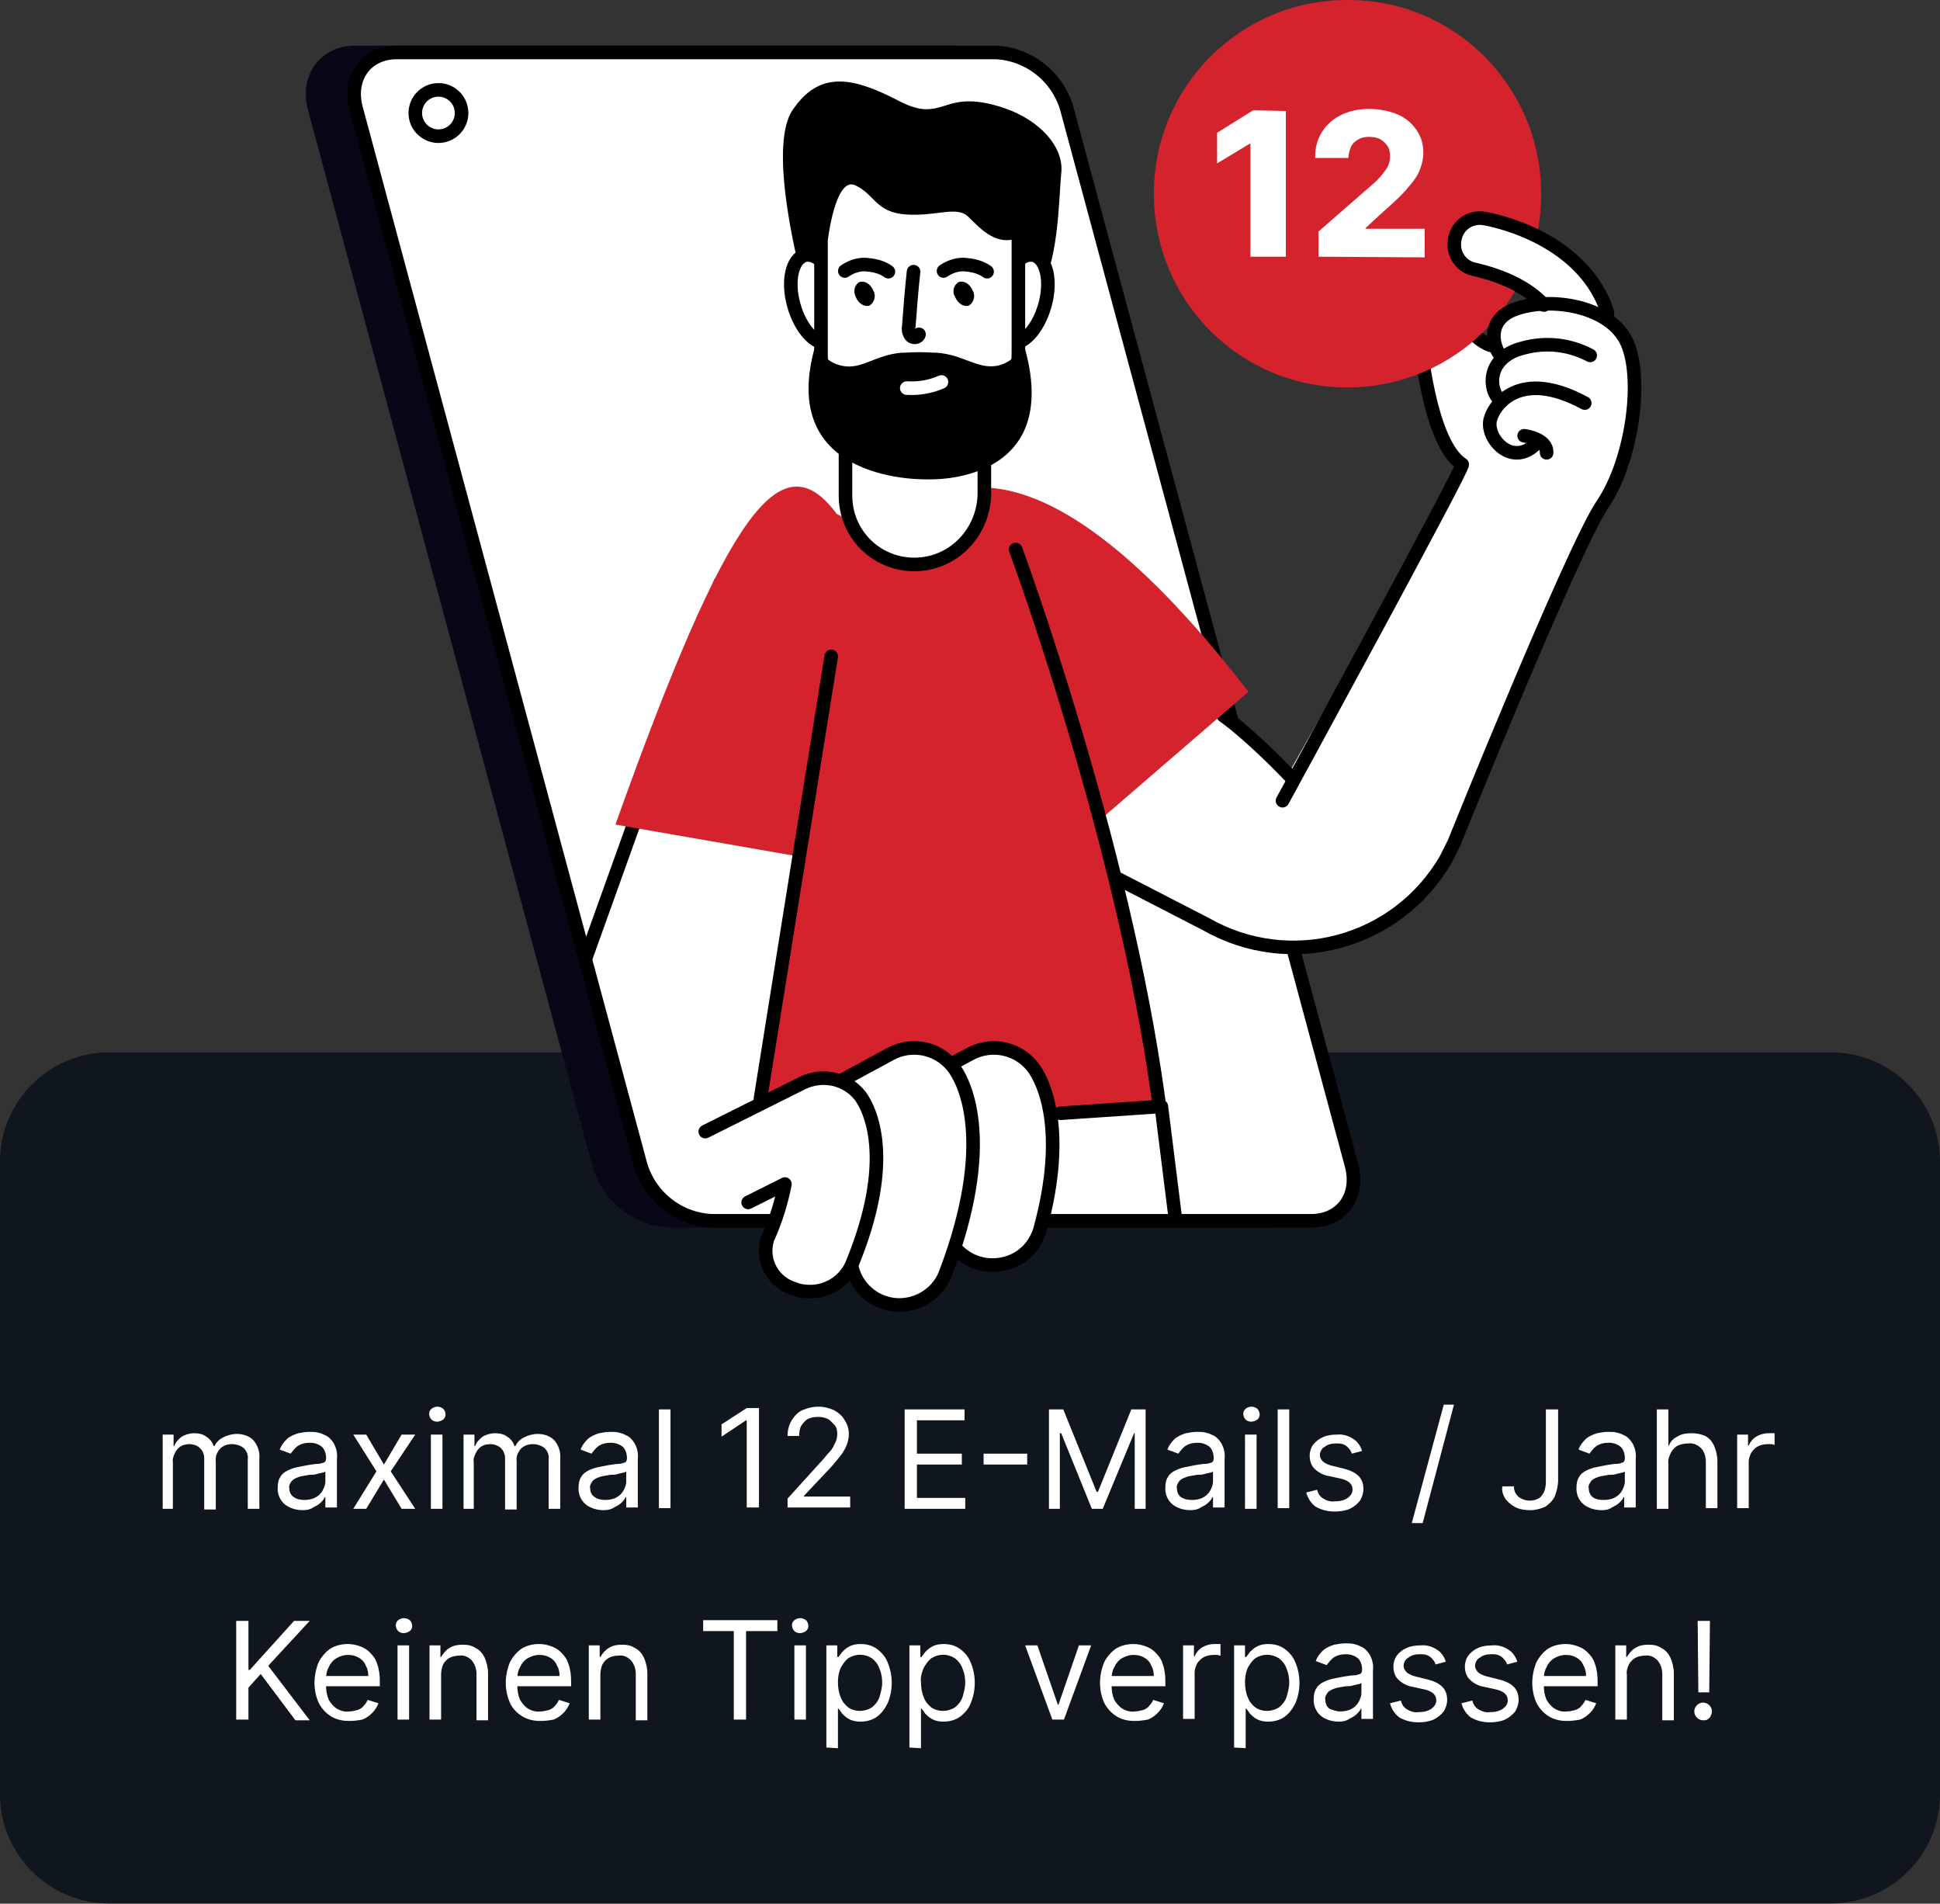 <?xml version="1.0" encoding="utf-8"?>
<!-- Generator: Adobe Illustrator 27.4.0, SVG Export Plug-In . SVG Version: 6.00 Build 0)  -->
<svg version="1.1" id="Ebene_1" xmlns="http://www.w3.org/2000/svg" xmlns:xlink="http://www.w3.org/1999/xlink" x="0px" y="0px"
	 viewBox="0 0 285 279.6" style="enable-background:new 0 0 285 279.6;" xml:space="preserve">
<rect x="0" y="0" width="285" height="279.6" fill="#333333" stroke="none"/>
<style type="text/css">
	.st0{fill:#10161E;}
	.st1{fill:#FFFFFF;}
	.st2{fill:#080717;}
	.st3{fill:none;stroke:#080717;stroke-width:1.994;}
	.st4{fill:none;stroke:#000000;stroke-width:1.994;stroke-linecap:round;stroke-linejoin:round;}
	.st5{fill:#D5232E;}
	.st6{fill:none;}
	.st7{fill:none;stroke:#FFFFFF;stroke-width:1.994;stroke-linecap:round;stroke-linejoin:round;}
</style>
<g id="Group_11247" transform="translate(-1273 -6127.441)">
	<g id="Group_11246" transform="translate(577 -194)">
		<path id="Rectangle_7817" class="st0" d="M712,6476h253c8.8,0,16,7.2,16,16v93c0,8.8-7.2,16-16,16H712c-8.8,0-16-7.2-16-16v-93
			C696,6483.2,703.2,6476,712,6476z"/>
		<path id="Path_48575" class="st1" d="M730.7,6574v-14.5h1.8v7.2h0.2l6.5-7.2h2.3l-6.1,6.6l6.1,8h-2.1l-5.1-6.8l-1.8,2v4.7H730.7z
			 M747.3,6574.2c-1,0-1.9-0.2-2.7-0.7c-0.8-0.5-1.4-1.2-1.8-2c-0.4-0.9-0.6-1.9-0.6-2.9c0-1,0.2-2,0.6-3c0.4-0.8,1-1.5,1.7-2
			c0.8-0.5,1.7-0.7,2.6-0.7c0.6,0,1.1,0.1,1.7,0.3c0.6,0.2,1.1,0.5,1.5,0.9c0.5,0.5,0.9,1,1.1,1.7c0.3,0.8,0.4,1.7,0.4,2.6v0.7h-8.4
			v-1.5h6.7c0-0.6-0.1-1.1-0.4-1.6c-0.2-0.5-0.6-0.9-1-1.1c-0.5-0.3-1-0.4-1.6-0.4c-0.6,0-1.2,0.2-1.7,0.5c-0.5,0.3-0.9,0.8-1.1,1.3
			c-0.3,0.5-0.4,1.1-0.4,1.7v1c0,0.7,0.1,1.4,0.4,2.1c0.3,0.5,0.7,1,1.2,1.3c0.5,0.3,1.2,0.5,1.8,0.4c0.4,0,0.8-0.1,1.2-0.2
			c0.3-0.1,0.7-0.3,0.9-0.6c0.3-0.3,0.5-0.6,0.6-0.9l1.6,0.5c-0.2,0.5-0.5,1-0.9,1.4c-0.4,0.4-0.9,0.8-1.5,1
			C748.7,6574.1,748,6574.2,747.3,6574.2z M754.4,6574v-10.9h1.7v10.9H754.4z M755.3,6561.3c-0.3,0-0.6-0.1-0.8-0.3
			c-0.4-0.4-0.5-1.1-0.1-1.5c0,0,0,0,0.1-0.1c0.5-0.4,1.2-0.4,1.7,0c0.4,0.4,0.5,1.1,0.1,1.5c0,0,0,0-0.1,0.1
			C755.9,6561.2,755.6,6561.3,755.3,6561.3z M760.8,6567.4v6.6h-1.7v-10.9h1.6v1.7h0.1c0.3-0.5,0.7-1,1.2-1.3c0.6-0.4,1.3-0.5,2-0.5
			c0.7,0,1.3,0.1,1.9,0.5c0.6,0.3,1,0.8,1.3,1.4c0.3,0.7,0.5,1.5,0.5,2.3v6.9h-1.7v-6.8c0-0.7-0.2-1.4-0.7-2
			c-0.5-0.5-1.1-0.8-1.8-0.7c-0.5,0-1,0.1-1.4,0.3c-0.4,0.2-0.8,0.6-1,1C760.9,6566.3,760.8,6566.9,760.8,6567.4z M775.4,6574.2
			c-1,0-1.9-0.2-2.7-0.7c-0.8-0.5-1.4-1.1-1.8-2c-0.4-0.9-0.6-1.9-0.6-2.9c0-1,0.2-2,0.6-3c0.4-0.8,1-1.5,1.7-2
			c0.8-0.5,1.7-0.7,2.6-0.7c0.6,0,1.1,0.1,1.7,0.3c0.6,0.2,1.1,0.5,1.5,0.9c0.5,0.5,0.9,1,1.1,1.7c0.3,0.8,0.4,1.7,0.4,2.6v0.7h-8.4
			v-1.5h6.7c0-0.6-0.1-1.1-0.4-1.6c-0.2-0.5-0.6-0.9-1-1.1c-0.5-0.3-1-0.4-1.6-0.4c-0.6,0-1.2,0.2-1.7,0.5c-0.5,0.3-0.9,0.8-1.1,1.3
			c-0.3,0.5-0.4,1.1-0.4,1.7v1c0,0.7,0.1,1.4,0.4,2.1c0.3,0.5,0.7,1,1.2,1.3c0.5,0.3,1.2,0.5,1.8,0.4c0.4,0,0.8-0.1,1.2-0.2
			c0.3-0.1,0.7-0.3,0.9-0.6c0.3-0.3,0.5-0.6,0.6-0.9l1.6,0.5c-0.2,0.5-0.5,1-0.9,1.4c-0.4,0.4-0.9,0.8-1.5,1
			C776.8,6574.1,776.1,6574.2,775.4,6574.2L775.4,6574.2z M784.2,6567.4v6.6h-1.7v-10.9h1.6v1.7h0.1c0.3-0.5,0.7-1,1.2-1.3
			c0.6-0.4,1.3-0.5,2-0.5c0.7,0,1.3,0.1,1.9,0.5c0.6,0.3,1,0.8,1.3,1.4c0.3,0.7,0.5,1.5,0.5,2.3v6.9h-1.7v-6.8c0-0.7-0.2-1.4-0.7-2
			c-0.5-0.5-1.1-0.8-1.8-0.7c-0.5,0-1,0.1-1.4,0.3c-0.4,0.2-0.8,0.6-1,1C784.3,6566.3,784.2,6566.9,784.2,6567.4L784.2,6567.4z
			 M799.3,6561v-1.6h10.9v1.6h-4.6v13h-1.8v-13L799.3,6561z M812.7,6574v-10.9h1.7v10.9H812.7z M813.5,6561.3
			c-0.3,0-0.6-0.1-0.8-0.3c-0.4-0.4-0.5-1.1-0.1-1.5c0,0,0,0,0.1-0.1c0.5-0.4,1.2-0.4,1.7,0c0.4,0.4,0.5,1.1,0.1,1.5
			c0,0,0,0-0.1,0.1C814.1,6561.2,813.8,6561.3,813.5,6561.3z M817.4,6578.1v-15h1.6v1.7h0.2c0.1-0.2,0.3-0.4,0.5-0.7
			c0.3-0.3,0.6-0.6,1-0.8c0.5-0.3,1.1-0.4,1.7-0.4c0.9,0,1.7,0.2,2.4,0.7c0.7,0.5,1.3,1.2,1.6,2c0.8,1.9,0.8,4.1,0,6
			c-0.4,0.8-0.9,1.5-1.6,2c-0.7,0.5-1.6,0.7-2.4,0.7c-0.6,0-1.2-0.1-1.7-0.4c-0.4-0.2-0.7-0.5-1-0.8c-0.2-0.3-0.4-0.6-0.5-0.7h-0.1
			v5.8L817.4,6578.1z M819.1,6568.5c0,0.7,0.1,1.5,0.4,2.2c0.2,0.6,0.6,1.1,1.1,1.5c1,0.7,2.4,0.7,3.5,0c0.5-0.4,0.9-0.9,1.1-1.5
			c0.2-0.7,0.4-1.4,0.4-2.1c0-0.7-0.1-1.4-0.4-2.1c-0.2-0.6-0.6-1.1-1.1-1.5c-1.1-0.7-2.4-0.7-3.5,0c-0.5,0.4-0.8,0.9-1.1,1.4
			C819.2,6567.1,819.1,6567.8,819.1,6568.5L819.1,6568.5z M829.6,6578.1v-15h1.6v1.7h0.2c0.1-0.2,0.3-0.4,0.5-0.7
			c0.3-0.3,0.6-0.6,1-0.8c0.5-0.3,1.1-0.4,1.7-0.4c0.9,0,1.7,0.2,2.4,0.7c0.7,0.5,1.3,1.2,1.6,2c0.8,1.9,0.8,4.1,0,6
			c-0.3,0.8-0.9,1.5-1.6,2c-0.7,0.5-1.6,0.7-2.4,0.7c-0.6,0-1.2-0.1-1.7-0.4c-0.4-0.2-0.7-0.5-1-0.8c-0.2-0.3-0.4-0.6-0.5-0.7h-0.1
			v5.8L829.6,6578.1z M831.3,6568.5c0,0.7,0.1,1.5,0.4,2.2c0.2,0.6,0.6,1.1,1.1,1.5c1,0.7,2.4,0.7,3.5,0c0.5-0.4,0.9-0.9,1.1-1.5
			c0.2-0.7,0.4-1.4,0.4-2.1c0-0.7-0.1-1.4-0.4-2.1c-0.2-0.6-0.6-1.1-1.1-1.5c-1.1-0.7-2.4-0.7-3.5,0c-0.5,0.4-0.8,0.9-1.1,1.4
			C831.4,6567.1,831.2,6567.8,831.3,6568.5L831.3,6568.5z M856.3,6563.1l-4,10.9h-1.7l-4-10.9h1.8l3,8.7h0.1l3-8.7H856.3z
			 M862.7,6574.2c-1,0-1.9-0.2-2.7-0.7c-0.8-0.5-1.4-1.2-1.8-2c-0.4-0.9-0.6-1.9-0.6-2.9c0-1,0.2-2,0.6-3c0.4-0.8,1-1.5,1.7-2
			c0.8-0.5,1.7-0.7,2.6-0.7c0.6,0,1.1,0.1,1.7,0.3c0.6,0.2,1.1,0.5,1.5,0.9c0.5,0.5,0.9,1,1.1,1.7c0.3,0.8,0.4,1.7,0.4,2.6v0.7h-8.4
			v-1.5h6.7c0-0.6-0.1-1.1-0.4-1.6c-0.2-0.5-0.6-0.9-1-1.1c-0.5-0.3-1-0.4-1.6-0.4c-0.6,0-1.2,0.2-1.7,0.5c-0.5,0.3-0.9,0.8-1.1,1.3
			c-0.3,0.5-0.4,1.1-0.4,1.7v1c0,0.7,0.1,1.4,0.4,2.1c0.3,0.5,0.7,1,1.2,1.3c0.5,0.3,1.2,0.5,1.8,0.4c0.4,0,0.8-0.1,1.2-0.2
			c0.3-0.1,0.7-0.3,0.9-0.6c0.3-0.3,0.5-0.6,0.6-0.9l1.6,0.5c-0.2,0.5-0.5,1-0.9,1.4c-0.4,0.4-0.9,0.8-1.5,1
			C864.1,6574.1,863.4,6574.2,862.7,6574.2z M869.8,6574v-10.9h1.6v1.6h0.1c0.2-0.5,0.6-1,1.1-1.3c0.5-0.3,1.1-0.5,1.8-0.5
			c0.1,0,0.3,0,0.5,0c0.2,0,0.3,0,0.4,0v1.7c-0.1,0-0.2,0-0.4-0.1c-0.2,0-0.4,0-0.6,0c-0.5,0-1,0.1-1.4,0.3c-0.4,0.2-0.7,0.5-1,0.9
			c-0.2,0.4-0.4,0.9-0.4,1.3v6.9H869.8z M877.3,6578.1v-15h1.6v1.7h0.2c0.1-0.2,0.3-0.4,0.5-0.7c0.3-0.3,0.6-0.6,1-0.8
			c0.5-0.3,1.1-0.4,1.7-0.4c0.9,0,1.7,0.2,2.4,0.7c0.7,0.5,1.3,1.2,1.6,2c0.8,1.9,0.8,4.1,0,6c-0.4,0.8-0.9,1.5-1.6,2
			c-0.7,0.5-1.6,0.7-2.4,0.7c-0.6,0-1.2-0.1-1.7-0.4c-0.4-0.2-0.7-0.5-1-0.8c-0.2-0.3-0.4-0.6-0.5-0.7h-0.1v5.8L877.3,6578.1z
			 M878.9,6568.5c0,0.7,0.1,1.5,0.4,2.2c0.2,0.6,0.6,1.1,1.1,1.5c1,0.7,2.4,0.7,3.5,0c0.5-0.4,0.9-0.9,1.1-1.5
			c0.2-0.7,0.4-1.4,0.4-2.1c0-0.7-0.1-1.4-0.4-2.1c-0.2-0.6-0.6-1.1-1.1-1.5c-1.1-0.7-2.4-0.7-3.5,0c-0.5,0.4-0.8,0.9-1.1,1.4
			C879,6567.1,878.9,6567.8,878.9,6568.5L878.9,6568.5z M892.7,6574.3c-0.6,0-1.3-0.1-1.9-0.4c-1.2-0.5-1.9-1.7-1.8-3
			c0-0.5,0.1-1.1,0.4-1.5c0.2-0.4,0.6-0.7,1-0.9c0.4-0.2,0.9-0.4,1.4-0.5c0.5-0.1,1-0.2,1.5-0.3c0.7-0.1,1.2-0.2,1.6-0.2
			c0.3,0,0.6-0.1,0.9-0.2c0.2-0.1,0.3-0.3,0.3-0.6v-0.1c0-0.6-0.2-1.2-0.6-1.6c-0.5-0.4-1.1-0.6-1.7-0.6c-0.7,0-1.3,0.1-1.9,0.5
			c-0.4,0.3-0.7,0.7-1,1.1l-1.6-0.6c0.2-0.6,0.6-1.1,1.1-1.6c0.5-0.4,1-0.6,1.6-0.8c0.5-0.1,1.1-0.2,1.7-0.2c0.4,0,0.8,0,1.2,0.1
			c0.5,0.1,0.9,0.3,1.3,0.5c0.5,0.3,0.8,0.7,1.1,1.2c0.3,0.6,0.5,1.4,0.4,2.1v7.2H896v-1.5h-0.1c-0.1,0.3-0.3,0.5-0.6,0.8
			c-0.3,0.3-0.7,0.5-1.1,0.7C893.8,6574.2,893.2,6574.3,892.7,6574.3L892.7,6574.3z M892.9,6572.8c0.6,0,1.2-0.1,1.7-0.4
			c0.4-0.2,0.8-0.6,1-1c0.2-0.4,0.4-0.8,0.4-1.3v-1.5c-0.1,0.1-0.3,0.2-0.5,0.2c-0.3,0.1-0.5,0.1-0.8,0.2c-0.3,0.1-0.6,0.1-0.9,0.1
			c-0.3,0-0.5,0.1-0.7,0.1c-0.4,0.1-0.8,0.1-1.2,0.3c-0.3,0.1-0.7,0.3-0.9,0.6c-0.2,0.3-0.4,0.6-0.3,1c0,0.5,0.2,1,0.6,1.3
			C891.8,6572.6,892.3,6572.8,892.9,6572.8L892.9,6572.8z M908.4,6565.5l-1.5,0.4c-0.1-0.3-0.2-0.5-0.4-0.7
			c-0.2-0.3-0.5-0.5-0.7-0.6c-0.4-0.2-0.8-0.2-1.2-0.2c-0.6,0-1.2,0.1-1.7,0.5c-0.4,0.2-0.7,0.7-0.7,1.2c0,0.4,0.2,0.7,0.5,1
			c0.4,0.3,0.9,0.5,1.4,0.6l1.6,0.4c0.8,0.2,1.6,0.5,2.2,1.1c0.5,0.5,0.7,1.2,0.7,1.9c0,0.6-0.2,1.2-0.5,1.7
			c-0.4,0.5-0.9,0.9-1.5,1.2c-0.7,0.3-1.5,0.4-2.2,0.4c-1,0-1.9-0.2-2.8-0.7c-0.7-0.5-1.2-1.3-1.4-2.1l1.6-0.4
			c0.1,0.5,0.4,1,0.9,1.3c0.5,0.3,1.1,0.5,1.7,0.4c0.7,0,1.3-0.1,1.9-0.5c0.4-0.3,0.7-0.7,0.7-1.2c0-0.4-0.1-0.7-0.4-1
			c-0.3-0.3-0.8-0.5-1.2-0.6l-1.8-0.4c-0.8-0.1-1.6-0.5-2.2-1.1c-0.5-0.5-0.7-1.2-0.7-1.9c0-0.6,0.2-1.2,0.5-1.6
			c0.4-0.5,0.9-0.9,1.4-1.1c0.6-0.3,1.4-0.4,2.1-0.4c0.9-0.1,1.8,0.2,2.5,0.7C907.7,6564.1,908.2,6564.8,908.4,6565.5L908.4,6565.5z
			 M918.9,6565.5l-1.5,0.4c-0.1-0.3-0.2-0.5-0.4-0.7c-0.2-0.3-0.5-0.5-0.7-0.6c-0.4-0.2-0.8-0.2-1.2-0.2c-0.6,0-1.2,0.1-1.7,0.5
			c-0.4,0.2-0.7,0.7-0.7,1.2c0,0.4,0.2,0.7,0.5,1c0.4,0.3,0.9,0.5,1.4,0.6l1.6,0.4c0.8,0.2,1.6,0.5,2.2,1.1c0.5,0.5,0.7,1.2,0.7,1.9
			c0,0.6-0.2,1.2-0.5,1.7c-0.4,0.5-0.9,0.9-1.5,1.2c-0.7,0.3-1.5,0.4-2.2,0.4c-1,0-1.9-0.2-2.8-0.7c-0.7-0.5-1.2-1.3-1.4-2.1
			l1.6-0.4c0.1,0.5,0.4,1,0.9,1.3c0.5,0.3,1.1,0.5,1.7,0.4c0.7,0,1.3-0.1,1.9-0.5c0.4-0.3,0.7-0.7,0.7-1.2c0-0.4-0.1-0.7-0.4-1
			c-0.3-0.3-0.8-0.5-1.2-0.6l-1.8-0.4c-0.8-0.1-1.6-0.5-2.2-1.1c-0.5-0.5-0.7-1.2-0.7-1.9c0-0.6,0.2-1.2,0.5-1.6
			c0.4-0.5,0.9-0.9,1.4-1.1c0.6-0.3,1.4-0.4,2.1-0.4c0.9-0.1,1.8,0.2,2.5,0.7C918.2,6564.1,918.7,6564.8,918.9,6565.5L918.9,6565.5z
			 M926.2,6574.2c-1,0-1.9-0.2-2.7-0.7c-0.8-0.5-1.4-1.2-1.8-2c-0.4-0.9-0.6-1.9-0.6-2.9c0-1,0.2-2,0.6-3c0.4-0.8,1-1.5,1.7-2
			c0.8-0.5,1.7-0.7,2.6-0.7c0.6,0,1.1,0.1,1.7,0.3c0.6,0.2,1.1,0.5,1.5,0.9c0.5,0.5,0.9,1,1.1,1.7c0.3,0.8,0.4,1.7,0.4,2.6v0.7h-8.4
			v-1.5h6.7c0-0.6-0.1-1.1-0.4-1.6c-0.2-0.5-0.6-0.9-1-1.1c-0.5-0.3-1-0.4-1.6-0.4c-0.6,0-1.2,0.2-1.7,0.5c-0.5,0.3-0.9,0.8-1.1,1.3
			c-0.3,0.5-0.4,1.1-0.4,1.7v1c0,0.7,0.1,1.4,0.4,2.1c0.3,0.5,0.7,1,1.2,1.3c0.5,0.3,1.2,0.5,1.8,0.4c0.4,0,0.8-0.1,1.2-0.2
			c0.3-0.1,0.7-0.3,0.9-0.6c0.3-0.3,0.5-0.6,0.6-0.9l1.6,0.5c-0.2,0.5-0.5,1-0.9,1.4c-0.4,0.4-0.9,0.8-1.5,1
			C927.6,6574.1,926.9,6574.2,926.2,6574.2L926.2,6574.2z M935,6567.4v6.6h-1.7v-10.9h1.6v1.7h0.1c0.3-0.5,0.7-1,1.2-1.3
			c0.6-0.4,1.3-0.5,2-0.5c0.7,0,1.3,0.1,1.9,0.5c0.6,0.3,1,0.8,1.3,1.4c0.3,0.7,0.5,1.5,0.5,2.3v6.9h-1.7v-6.8c0-0.7-0.2-1.4-0.7-2
			c-0.5-0.5-1.1-0.8-1.8-0.7c-0.5,0-1,0.1-1.4,0.3c-0.4,0.2-0.8,0.6-1,1C935.1,6566.3,934.9,6566.9,935,6567.4L935,6567.4z
			 M947.2,6559.5l-0.1,10.5h-1.6l-0.1-10.5H947.2z M946.2,6574.1c-0.7,0-1.3-0.6-1.3-1.3s0.6-1.3,1.3-1.3c0.7,0,1.3,0.6,1.3,1.3
			c0,0.2-0.1,0.5-0.2,0.7c-0.1,0.2-0.3,0.4-0.5,0.5C946.7,6574.1,946.5,6574.1,946.2,6574.1L946.2,6574.1z"/>
	</g>
	<g id="Group_11245" transform="translate(17.91 -23.781)">
		<g id="Group_10998" transform="translate(1301 6151.223)">
			<path id="Path_39611" class="st2" d="M140.5,179.3H52.6c-4.9-0.2-9.1-3.5-10.5-8.2L0.3,15.9c-1.2-4.5,1.5-8.2,6-8.2h87.9
				c4.9,0.2,9.1,3.5,10.5,8.2l41.8,155.1C147.8,175.6,145.1,179.3,140.5,179.3"/>
			<path id="Path_39612" class="st3" d="M140.5,179.3H52.6c-4.9-0.2-9.1-3.5-10.5-8.2L0.3,15.9c-1.2-4.5,1.5-8.2,6-8.2h87.9
				c4.9,0.2,9.1,3.5,10.5,8.2l41.8,155.1C147.8,175.6,145.1,179.3,140.5,179.3z"/>
			<path id="Path_39613" class="st1" d="M146.7,179.3H58.7c-4.9-0.2-9.1-3.5-10.5-8.2L6.4,15.9c-1.2-4.5,1.5-8.2,6-8.2h87.9
				c4.9,0.2,9.1,3.5,10.5,8.2l41.8,155.1C153.9,175.6,151.2,179.3,146.7,179.3"/>
			<path id="Path_39614" class="st4" d="M146.7,179.3H58.7c-4.9-0.2-9.1-3.5-10.5-8.2L6.4,15.9c-1.2-4.5,1.5-8.2,6-8.2h87.9
				c4.9,0.2,9.1,3.5,10.5,8.2l41.8,155.1C153.9,175.6,151.2,179.3,146.7,179.3z"/>
			<path id="Path_39615" class="st1" d="M44.6,52.2h-9.7C30,52,25.8,48.7,24.4,44l-2.2-7.9c-1.2-4.5,1.5-8.2,6-8.2H38
				c4.9,0.2,9.1,3.5,10.5,8.2l2.2,7.9C51.9,48.6,49.2,52.2,44.6,52.2"/>
			<path id="Path_39617" class="st1" d="M192.7,49.2c-0.6-1.2-1.5-2.2-2.6-3c0,0,0,0,0-0.1c0-0.5-0.1-1-0.2-1.5
				c-3.7-9.9-15.8-11.9-16.3-12c-1.3-0.2-2.6,0.1-3.7,0.7c-1.7,1.2-2.1,3.6-0.9,5.4c0,0,0,0,0,0c0.6,0.8,2.3,1.3,3.3,1.5
				c2.9,0.6,5.6,1.9,7.9,3.7c-0.9,0.1-1.7,0.3-2.6,0.5c-3,1-3.4,3-3.4,4.1c0,0.2,0,0.4,0,0.6c-1.4-0.5-1.2,3.3-4.2-1.9
				c-0.7-1.2-1-4.6-2.9-6c-0.8-0.7-2-0.9-3-0.6c-0.4,0.1-1.2,0.4-0.9,9.9c0,0.6,1.5,14.4,5.8,17.7c-1.6,3.5-18.6,32.9-25.5,45.2
				c0,0,0,0,0,0c-4.4-4.5-7.9-7.7-8-7.8c-0.2-0.2-0.5-0.2-0.7,0l-1.4-1.5c0,0-17.7,15.6-18.8,15.6l2.6,6.8c-0.1,0.2,0,0.5,0.2,0.7
				c0,0,0,0,0,0l16.2,8.4c11.3,6.5,25.7,2.6,32.1-8.7c0.4-0.7,0.8-1.4,1.1-2.2c0.2-0.5,19.6-47.6,23.4-53.2
				C194.4,65.9,194.9,54.1,192.7,49.2"/>
			<path id="Path_39618" class="st5" d="M75,99.5l-9.5,62.1L109,164l15.3-1.3l-12.9-65.3c0,0-4.1-13.6-8.2-13.9
				c-12.8-0.9-28-8.9-28-8.9S75.4,87.7,75,99.5"/>
			<path id="Path_39619" class="st1" d="M22,16.6c0,1.9-1.5,3.5-3.4,3.5s-3.5-1.5-3.5-3.4c0-1.9,1.5-3.5,3.4-3.5c0,0,0,0,0,0
				C20.4,13.2,22,14.7,22,16.6C22,16.6,22,16.6,22,16.6"/>
			<ellipse id="Ellipse_247" class="st4" cx="18.5" cy="16.6" rx="3.4" ry="3.4"/>
			<line id="Line_1621" class="st6" x1="59.9" y1="85.6" x2="40.1" y2="140.8"/>
			<line id="Line_1622" class="st4" x1="59.9" y1="85.6" x2="40.1" y2="140.8"/>
			<path id="Path_39620" class="st4" d="M133.8,105.1c0,0,3.6,2.4,10.1,9.2"/>
			<path id="Path_39621" class="st1" d="M109.9,163.5l14.8-1l2,16"/>
			<path id="Path_39622" class="st4" d="M109.9,163.5l14.8-1l2,16"/>
			<path id="Path_39623" class="st4" d="M173.4,50.8c-1.8-0.4-4.3-2.7-4.2-4.7s-2.2-7.9-5.9-6.8c-1,0.3-0.6,10.5-0.6,10.5
				s1.3,15.3,6.2,18.4c0.4,0.3-26.4,49.4-26.4,49.4"/>
			<path id="Path_39624" class="st5" d="M180.5,28.3c0.1,15.7-12.5,28.5-28.3,28.6s-28.5-12.5-28.6-28.3
				C123.5,12.9,136.1,0.1,151.8,0c0.1,0,0.1,0,0.2,0C167.7-0.1,180.4,12.6,180.5,28.3C180.5,28.3,180.5,28.3,180.5,28.3"/>
			<path id="Path_39627" class="st1" d="M180.9,44.8c-3.6-4-9.9-5.1-10-5.2c-2.1-0.3-3.5-2.3-3.1-4.4c0.3-2.1,2.3-3.5,4.4-3.1
				c0.6,0.1,13.8,2.4,17.8,13.1c0.2,0.5,0.3,1,0.2,1.5"/>
			<path id="Path_39628" class="st4" d="M180.9,44.8c-3.6-4-9.9-5.1-10-5.2c-2.1-0.3-3.5-2.3-3.1-4.4c0.3-2.1,2.3-3.5,4.4-3.1
				c0.6,0.1,13.8,2.4,17.8,13.1c0.2,0.5,0.3,1,0.2,1.5"/>
			<path id="Path_39629" class="st4" d="M118,128.9l13.2,6.8c12.4,7.1,28.1,2.9,35.3-9.5c0.4-0.8,0.8-1.6,1.2-2.4
				c0,0,17.4-43.2,21.8-49.7s6-18.5,3.6-23.8s-10.9-6.7-16.1-5c-5.3,1.7-3.1,6.6-2.4,6.9"/>
			<path id="Path_39630" class="st4" d="M174.7,58.9c-1.9-1.1-2.6-6.4,3.2-7.8c3.3-0.9,6.8-0.5,9.8,1.1"/>
			<path id="Path_39631" class="st4" d="M180,64.9c-3.6,4-7.6-0.4-7-3.2c0.5-2.2,4.3-7.7,13.9-2.5"/>
			<path id="Path_39632" class="st4" d="M178,64c0,0,3.4,0.4,3.3,2.5"/>
			<path id="Path_39633" class="st5" d="M137.5,101.6l-23.3,20.1L88,98c0,0-10.4-13.9-0.4-22.4S113.5,70.5,137.5,101.6"/>
			<path id="Path_39634" class="st4" d="M103.3,80.7c0,0,15.8,42.7,21,80.9"/>
			<path id="Path_39635" class="st1" d="M99.9,185.8c-4,0-7.2-3.2-7.2-7.2c0-0.6,0.1-1.3,0.2-1.9c0.4-1.5,0.7-2.8,0.9-4l-5.9,3.2
				c-3.5,1.9-7.9,0.6-9.8-2.9c-1.9-3.5-0.6-7.8,2.8-9.7c0,0,0,0,0,0l15.7-8.5c3.3-1.8,7.4-0.8,9.5,2.3c1.2,1.8,4.8,8.7,0.8,23.4
				C106,183.7,103.2,185.8,99.9,185.8 M93.8,164.6L93.8,164.6z"/>
			<path id="Path_39636" class="st4" d="M99.9,185.8c-4,0-7.2-3.2-7.2-7.2c0-0.6,0.1-1.3,0.2-1.9c0.4-1.5,0.7-2.8,0.9-4l-5.9,3.2
				c-3.5,1.9-7.9,0.6-9.8-2.9c-1.9-3.5-0.6-7.8,2.8-9.7c0,0,0,0,0,0l15.7-8.5c3.3-1.8,7.4-0.8,9.5,2.3c1.2,1.8,4.8,8.7,0.8,23.4
				C106,183.7,103.2,185.8,99.9,185.8z M93.8,164.6L93.8,164.6z"/>
			<path id="Path_39637" class="st1" d="M69.2,163.3l15.7-8.5c3.3-1.8,7.4-0.8,9.5,2.3c1.5,2.2,5.8,10.9-1.4,29.9
				c-1.4,3.7-5.6,5.6-9.3,4.2c-3.7-1.4-5.6-5.5-4.2-9.3c1.2-3,2.1-6.1,2.6-9.3l-5.9,3.2"/>
			<path id="Path_39638" class="st4" d="M69.2,163.3l15.7-8.5c3.3-1.8,7.4-0.8,9.5,2.3c1.5,2.2,5.8,10.9-1.4,29.9
				c-1.4,3.7-5.6,5.6-9.3,4.2c-3.7-1.4-5.6-5.5-4.2-9.3c1.2-3,2.1-6.1,2.6-9.3l-5.9,3.2"/>
			<path id="Path_39639" class="st1" d="M57.7,166.2l14.2-7.1c3-1.5,6.6-0.7,8.6,1.9c1.3,1.8,5.2,9.1-1.3,24.8
				c-1.1,2.4-3.5,3.9-6.1,3.9c-0.8,0-1.6-0.1-2.3-0.4c-3.1-0.9-4.9-4.1-4-7.2c0-0.2,0.1-0.3,0.2-0.5c1.1-2.5,1.9-5.1,2.4-7.7
				l-5.4,2.7"/>
			<path id="Path_39640" class="st4" d="M57.7,166.2l14.2-7.1c3-1.5,6.6-0.7,8.6,1.9c1.3,1.8,5.2,9.1-1.3,24.8
				c-1.1,2.4-3.5,3.9-6.1,3.9c-0.8,0-1.6-0.1-2.3-0.4c-3.1-0.9-4.9-4.1-4-7.2c0-0.2,0.1-0.3,0.2-0.5c1.1-2.5,1.9-5.1,2.4-7.7
				l-5.4,2.7"/>
			<path id="Path_39641" class="st5" d="M44.5,121.1l30.4,5.3l6.8-33.9c0.6-6.2-1.2-12.4-4.9-17.3C68.8,64.8,61,74.9,44.5,121.1"/>
			<line id="Line_1624" class="st6" x1="76.2" y1="96.4" x2="65.8" y2="161.4"/>
			<line id="Line_1625" class="st4" x1="76.2" y1="96.4" x2="65.8" y2="161.4"/>
			<path id="Path_39642" d="M71.9,41c0,0-5.2-19.1-1.4-24.8c3.9-5.8,8.7-5,15.6-1.4s6.2-2.1,15.6,1.1c5.2,1.8,8.7,5.7,8.3,9.5
				s-0.3,14.1-3.8,18S77.5,50.9,71.9,41"/>
			<path id="Path_39643" class="st1" d="M88.4,82.9L88.4,82.9c-5.6,0-10.1-4.5-10.1-10.1c0,0,0,0,0,0V36c0-5.6,4.6-10.1,10.2-10.1
				c0,0,0,0,0,0h0c5.6,0,10.2,4.5,10.2,10.1l0,0v36.7C98.5,78.4,94,82.9,88.4,82.9L88.4,82.9"/>
			<path id="Path_39644" class="st4" d="M88.4,82.9L88.4,82.9c-5.6,0-10.1-4.5-10.1-10.1c0,0,0,0,0,0V36c0-5.6,4.6-10.1,10.2-10.1
				c0,0,0,0,0,0h0c5.6,0,10.2,4.5,10.2,10.1l0,0v36.7C98.5,78.4,94,82.9,88.4,82.9z"/>
			<path id="Path_39645" class="st1" d="M77.4,43c1,3.5,0.2,6.8-1.6,7.3s-4.1-1.9-5.1-5.5s-0.2-6.8,1.6-7.3S76.5,39.5,77.4,43"/>
			<path id="Path_39646" class="st4" d="M77.4,43c1,3.5,0.2,6.8-1.6,7.3s-4.1-1.9-5.1-5.5s-0.2-6.8,1.6-7.3S76.5,39.5,77.4,43z"/>
			<path id="Path_39647" class="st1" d="M100.9,43c-1,3.5-0.2,6.8,1.6,7.3s4.1-1.9,5.1-5.5s0.2-6.8-1.6-7.3S101.8,39.5,100.9,43"/>
			<path id="Path_39648" class="st4" d="M100.9,43c-1,3.5-0.2,6.8,1.6,7.3s4.1-1.9,5.1-5.5s0.2-6.8-1.6-7.3S101.8,39.5,100.9,43z"/>
			<path id="Path_39649" class="st1" d="M89.2,66.3L89.2,66.3c-8,0-14.5-6.4-14.5-14.4c0,0,0,0,0,0V34.7c0.1-8,6.6-14.5,14.6-14.4
				c7.9,0.1,14.4,6.5,14.4,14.4v17.1C103.7,59.8,97.2,66.3,89.2,66.3"/>
			<path id="Path_39650" class="st4" d="M89.2,66.3L89.2,66.3c-8,0-14.5-6.4-14.5-14.4c0,0,0,0,0,0V34.7c0.1-8,6.6-14.5,14.6-14.4
				c7.9,0.1,14.4,6.5,14.4,14.4v17.1C103.7,59.8,97.2,66.3,89.2,66.3C89.2,66.3,89.2,66.3,89.2,66.3z"/>
			<path id="Path_39651" d="M79.8,43.6c0.4,1,1.3,1.5,2,1.3c0.8-0.5,1-1.5,0.6-2.2c-0.4-1-1.3-1.5-2-1.3
				C79.6,41.8,79.4,42.8,79.8,43.6"/>
			<path id="Path_39652" class="st4" d="M78.2,39.8c1-0.7,2.3-1.1,3.5-0.9c1,0.1,2.1,0.4,2.9,1"/>
			<path id="Path_39653" d="M94.4,43.6c0.4,1,1.3,1.5,2,1.3c0.8-0.5,1-1.5,0.6-2.2c-0.4-1-1.3-1.5-2-1.3
				C94.2,41.8,93.9,42.8,94.4,43.6"/>
			<path id="Path_39654" class="st4" d="M92.7,39.8c1-0.7,2.3-1.1,3.5-0.9c1,0.1,2.1,0.4,2.9,1"/>
			<path id="Path_39655" class="st4" d="M88.3,39.9c-0.3,2.7-0.5,5.4-0.7,8c-0.1,0.5,0,1,0.3,1.4c0.3,0.4,1.1,0.3,1.2-0.2"/>
			<path id="Path_39656" d="M75.7,35.3c0,0,1.1-9.4,4-8.1s3,4,7.5,4.3c4.5,0.3,7.4-1.3,9.1,0.3s4.5,5.1,8.4,2.6s4.3-8.7-1.9-11.9
				s-15.4-3.7-20.5-4S71.8,27.6,75.7,35.3"/>
			<path id="Path_39657" d="M104.4,50.3c-0.5,1.7-2,3-3.7,3.4c-3,0.6-5-1.6-9-1.9l-0.4,0c-1.4-0.1-2.8-0.1-4.3,0l-0.4,0
				c-4,0.3-6,2.6-8.9,1.9c-1.8-0.4-3.2-1.7-3.7-3.4c-6.4,21,16.5,20.1,16.5,20.1S110.8,71.3,104.4,50.3"/>
			<path id="Path_39658" class="st7" d="M87.3,57c1.8,0.1,3.5-0.2,5.1-0.9"/>
		</g>
	</g>
</g>
<g>
	<path class="st1" d="M111.5,206.8v14.6h-1.8v-12.8h-0.1l-3.6,2.4v-1.8l3.7-2.4H111.5z"/>
	<path class="st1" d="M115.7,221.4v-1.3l4.8-5.3c0.6-0.6,1-1.2,1.4-1.6s0.6-0.9,0.8-1.3c0.2-0.4,0.3-0.8,0.3-1.3
		c0-0.5-0.1-1-0.4-1.3s-0.6-0.7-1-0.9c-0.4-0.2-0.9-0.3-1.4-0.3c-0.6,0-1.1,0.1-1.5,0.3c-0.4,0.2-0.7,0.6-1,1
		c-0.2,0.4-0.3,0.9-0.3,1.5h-1.7c0-0.9,0.2-1.6,0.6-2.3c0.4-0.6,0.9-1.2,1.6-1.5s1.5-0.5,2.3-0.5c0.9,0,1.6,0.2,2.3,0.5
		c0.7,0.4,1.2,0.8,1.6,1.5c0.4,0.6,0.6,1.3,0.6,2c0,0.5-0.1,1.1-0.3,1.6c-0.2,0.5-0.5,1.1-1,1.7c-0.5,0.6-1.1,1.4-2,2.3l-3.3,3.5
		v0.1h6.8v1.6H115.7z"/>
</g>
<g>
	<path class="st1" d="M188.9,16.3l0,21.4l-5.2,0l0-16.6l-0.1,0l-4.8,2.9l0-4.5l5.3-3.3L188.9,16.3z"/>
	<path class="st1" d="M193.7,37.7l0-3.7l7.8-6.8c0.6-0.5,1.1-1,1.5-1.5s0.7-0.9,0.9-1.3c0.2-0.4,0.3-0.9,0.3-1.5
		c0-0.6-0.1-1.1-0.4-1.5c-0.3-0.4-0.6-0.7-1.1-1c-0.5-0.2-1-0.3-1.6-0.3c-0.6,0-1.1,0.1-1.6,0.4c-0.4,0.2-0.8,0.6-1,1
		c-0.2,0.5-0.4,1-0.4,1.7l-4.9,0c0-1.5,0.3-2.7,1-3.8c0.7-1.1,1.6-1.9,2.8-2.5c1.2-0.6,2.6-0.9,4.1-0.9c1.6,0,3,0.3,4.2,0.8
		c1.2,0.5,2.1,1.3,2.8,2.3c0.7,1,1,2.1,1,3.4c0,0.8-0.2,1.6-0.5,2.4c-0.3,0.8-0.9,1.7-1.8,2.7c-0.8,1-2,2.1-3.6,3.5l-2.6,2.4v0.1
		l8.7,0l0,4.2L193.7,37.7z"/>
</g>
<g>
	<g>
		<polygon class="st1" points="132.9,221.6 132.9,207 141.7,207 141.7,208.6 134.7,208.6 134.7,213.5 141.3,213.5 141.3,215.1 
			134.7,215.1 134.7,220 141.8,220 141.8,221.6 		"/>
		<rect x="144.5" y="213.5" class="st1" width="6.4" height="1.6"/>
		<polygon class="st1" points="154.1,207 156.2,207 161.1,219.1 161.3,219.1 166.2,207 168.3,207 168.3,221.6 166.7,221.6 
			166.7,210.5 166.6,210.5 162,221.6 160.4,221.6 155.9,210.5 155.7,210.5 155.7,221.6 154.1,221.6 		"/>
		<path class="st1" d="M174.9,221.8c-0.6,0-1.3-0.1-1.9-0.4c-1.2-0.5-1.9-1.7-1.8-3c0-0.5,0.1-1.1,0.4-1.5c0.2-0.4,0.6-0.7,1-0.9
			c0.4-0.2,0.9-0.4,1.4-0.5c0.5-0.1,1-0.2,1.5-0.3c0.7-0.1,1.2-0.2,1.6-0.2c0.3,0,0.6-0.1,0.9-0.2c0.2-0.1,0.3-0.3,0.3-0.6v-0.1
			c0-0.6-0.2-1.2-0.6-1.6c-0.5-0.4-1.1-0.6-1.7-0.6c-0.7,0-1.3,0.1-1.9,0.5c-0.4,0.3-0.7,0.7-1,1.1l-1.6-0.6
			c0.2-0.6,0.6-1.1,1.1-1.6c0.5-0.4,1-0.6,1.6-0.8c0.5-0.1,1.1-0.2,1.7-0.2c0.4,0,0.8,0,1.2,0.1c0.5,0.1,0.9,0.3,1.3,0.5
			c0.5,0.3,0.8,0.7,1.1,1.2c0.3,0.6,0.5,1.4,0.4,2.1v7.2h-1.7v-1.5h-0.1c-0.1,0.3-0.3,0.5-0.6,0.8c-0.3,0.3-0.7,0.5-1.1,0.7
			C176,221.7,175.4,221.8,174.9,221.8L174.9,221.8z"/>
		<rect x="182.9" y="210.7" class="st1" width="1.7" height="10.9"/>
		<path class="st1" d="M183.8,208.8c-0.3,0-0.6-0.1-0.8-0.3c-0.4-0.4-0.5-1.1-0.1-1.5c0,0,0,0,0.1-0.1c0.5-0.4,1.2-0.4,1.7,0
			c0.4,0.4,0.5,1.1,0.1,1.5c0,0,0,0-0.1,0.1C184.4,208.7,184.1,208.8,183.8,208.8L183.8,208.8z"/>
		<rect x="187.7" y="207" class="st1" width="1.7" height="14.5"/>
		<path class="st1" d="M200.1,213.1l-1.5,0.4c-0.1-0.3-0.2-0.5-0.4-0.7c-0.2-0.3-0.5-0.5-0.7-0.6c-0.4-0.2-0.8-0.2-1.2-0.2
			c-0.6,0-1.2,0.1-1.7,0.5c-0.4,0.2-0.7,0.7-0.7,1.2c0,0.4,0.2,0.7,0.5,1c0.4,0.3,0.9,0.5,1.4,0.6l1.6,0.4c0.8,0.2,1.6,0.5,2.2,1.1
			c0.5,0.5,0.7,1.2,0.7,1.9c0,0.6-0.2,1.2-0.5,1.7c-0.4,0.5-0.9,0.9-1.5,1.2c-0.7,0.3-1.5,0.4-2.2,0.4c-1,0-1.9-0.2-2.8-0.7
			c-0.7-0.5-1.2-1.3-1.4-2.1l1.6-0.4c0.1,0.5,0.4,1,0.9,1.3c0.5,0.3,1.1,0.5,1.7,0.4c0.7,0,1.3-0.1,1.9-0.5c0.4-0.3,0.7-0.7,0.7-1.2
			c0-0.4-0.1-0.7-0.4-1c-0.3-0.3-0.8-0.5-1.2-0.6l-1.8-0.4c-0.8-0.1-1.6-0.5-2.2-1.1c-0.5-0.5-0.7-1.2-0.7-1.9
			c0-0.6,0.2-1.2,0.5-1.6c0.4-0.5,0.9-0.9,1.4-1.1c0.6-0.3,1.4-0.4,2.1-0.4c0.9-0.1,1.8,0.2,2.5,0.7
			C199.4,211.7,199.9,212.4,200.1,213.1L200.1,213.1z"/>
		<polygon class="st1" points="213.6,206.3 209,223.7 207.4,223.7 212.1,206.3 		"/>
		<path class="st1" d="M227.1,207h1.8v10.4c0,0.8-0.2,1.6-0.5,2.4c-0.3,0.6-0.8,1.1-1.4,1.5c-0.7,0.3-1.4,0.5-2.2,0.5
			c-0.7,0-1.5-0.1-2.1-0.4c-0.6-0.3-1.1-0.7-1.5-1.2c-0.4-0.6-0.6-1.2-0.5-1.9h1.7c0,0.4,0.1,0.8,0.3,1.1c0.2,0.3,0.5,0.6,0.8,0.7
			c0.4,0.2,0.8,0.3,1.2,0.3c0.5,0,0.9-0.1,1.3-0.3c0.4-0.2,0.6-0.6,0.8-0.9c0.2-0.5,0.3-1,0.3-1.5L227.1,207z"/>
		<path class="st1" d="M235.3,221.8c-0.6,0-1.3-0.1-1.9-0.4c-1.2-0.5-1.9-1.7-1.8-3c0-0.5,0.1-1.1,0.4-1.5c0.2-0.4,0.6-0.7,1-0.9
			c0.4-0.2,0.9-0.4,1.4-0.5c0.5-0.1,1-0.2,1.5-0.3c0.7-0.1,1.2-0.2,1.6-0.2c0.3,0,0.6-0.1,0.9-0.2c0.2-0.1,0.3-0.3,0.3-0.6v-0.1
			c0-0.6-0.2-1.2-0.6-1.6c-0.5-0.4-1.1-0.6-1.7-0.6c-0.7,0-1.3,0.1-1.9,0.5c-0.4,0.3-0.7,0.7-1,1.1l-1.6-0.6
			c0.2-0.6,0.6-1.1,1.1-1.6c0.5-0.4,1-0.6,1.6-0.8c0.5-0.1,1.1-0.2,1.7-0.2c0.4,0,0.8,0,1.2,0.1c0.5,0.1,0.9,0.3,1.3,0.5
			c0.5,0.3,0.8,0.7,1.1,1.2c0.3,0.6,0.5,1.4,0.4,2.1v7.2h-1.7v-1.5h-0.1c-0.1,0.3-0.3,0.5-0.6,0.8c-0.3,0.3-0.7,0.5-1.1,0.7
			C236.4,221.7,235.9,221.8,235.3,221.8L235.3,221.8z"/>
		<path class="st1" d="M245.1,215v6.6h-1.7V207h1.7v5.3h0.1c0.2-0.6,0.6-1,1.2-1.3c0.6-0.4,1.3-0.5,2.1-0.5c0.7,0,1.3,0.1,2,0.4
			c0.6,0.3,1,0.8,1.3,1.4c0.3,0.7,0.5,1.5,0.5,2.3v6.9h-1.7v-6.8c0-0.7-0.2-1.5-0.7-2c-0.5-0.5-1.2-0.8-1.9-0.7
			c-0.5,0-1,0.1-1.5,0.3c-0.4,0.2-0.8,0.6-1,1C245.2,213.9,245,214.4,245.1,215L245.1,215z"/>
		<path class="st1" d="M255.2,221.6v-10.9h1.6v1.6h0.1c0.2-0.5,0.6-1,1.1-1.3c0.5-0.3,1.1-0.5,1.8-0.5c0.1,0,0.3,0,0.5,0
			s0.3,0,0.4,0v1.7c-0.1,0-0.2,0-0.4-0.1c-0.2,0-0.4,0-0.6,0c-0.5,0-1,0.1-1.4,0.3c-0.4,0.2-0.7,0.5-1,0.9c-0.2,0.4-0.4,0.9-0.4,1.3
			v6.9H255.2z"/>
	</g>
	<path class="st0" d="M175.1,220.3c0.6,0,1.2-0.1,1.7-0.4c0.4-0.2,0.8-0.6,1-1c0.2-0.4,0.4-0.8,0.4-1.3v-1.5
		c-0.1,0.1-0.3,0.2-0.5,0.2c-0.3,0.1-0.5,0.1-0.8,0.2c-0.3,0.1-0.6,0.1-0.9,0.1c-0.3,0-0.5,0.1-0.7,0.1c-0.4,0.1-0.8,0.1-1.2,0.3
		c-0.3,0.1-0.7,0.3-0.9,0.6c-0.2,0.3-0.4,0.6-0.3,1c0,0.5,0.2,1,0.6,1.3C174,220.2,174.5,220.3,175.1,220.3L175.1,220.3z"/>
	<path class="st0" d="M235.6,220.3c0.6,0,1.2-0.1,1.7-0.4c0.4-0.2,0.8-0.6,1-1c0.2-0.4,0.4-0.8,0.4-1.3v-1.5
		c-0.1,0.1-0.3,0.2-0.5,0.2c-0.3,0.1-0.5,0.1-0.8,0.2c-0.3,0.1-0.6,0.1-0.9,0.1c-0.3,0-0.5,0.1-0.7,0.1c-0.4,0.1-0.8,0.1-1.2,0.3
		c-0.3,0.1-0.7,0.3-0.9,0.6c-0.2,0.3-0.4,0.6-0.3,1c0,0.5,0.2,1,0.6,1.3C234.4,220.2,235,220.3,235.6,220.3L235.6,220.3z"/>
</g>
<g>
	<g>
		<path class="st1" d="M23.9,221.6v-10.9h1.6v1.7h0.1c0.2-0.6,0.6-1,1.1-1.4c0.5-0.3,1.2-0.5,1.8-0.5c0.6,0,1.3,0.1,1.8,0.5
			c0.5,0.3,0.9,0.8,1.1,1.4h0.1c0.3-0.6,0.7-1,1.3-1.3c0.6-0.3,1.3-0.5,2-0.5c0.9,0,1.8,0.3,2.4,0.9c0.7,0.8,1,1.8,0.9,2.8v7.3h-1.7
			v-7.3c0.1-0.6-0.2-1.3-0.7-1.7c-0.4-0.3-1-0.5-1.6-0.5c-0.7,0-1.3,0.2-1.8,0.7c-0.4,0.5-0.7,1.1-0.6,1.8v7.1h-1.7v-7.5
			c0-0.6-0.2-1.1-0.6-1.5c-0.4-0.4-1-0.6-1.6-0.6c-0.4,0-0.9,0.1-1.2,0.3c-0.4,0.2-0.7,0.6-0.9,1c-0.2,0.4-0.4,0.9-0.3,1.4v6.8H23.9
			z"/>
		<path class="st1" d="M44.5,221.8c-0.6,0-1.3-0.1-1.9-0.4c-1.2-0.5-1.9-1.7-1.8-3c0-0.5,0.1-1.1,0.4-1.5c0.2-0.4,0.6-0.7,1-0.9
			c0.4-0.2,0.9-0.4,1.4-0.5c0.5-0.1,1-0.2,1.5-0.3c0.7-0.1,1.2-0.2,1.6-0.2c0.3,0,0.6-0.1,0.9-0.2c0.2-0.1,0.3-0.3,0.3-0.6v-0.1
			c0-0.6-0.2-1.2-0.6-1.6c-0.5-0.4-1.1-0.6-1.7-0.6c-0.7,0-1.3,0.1-1.9,0.5c-0.4,0.3-0.7,0.7-1,1.1l-1.6-0.6
			c0.2-0.6,0.6-1.1,1.1-1.6c0.5-0.4,1-0.6,1.6-0.8c0.5-0.1,1.1-0.2,1.7-0.2c0.4,0,0.8,0,1.2,0.1c0.5,0.1,0.9,0.3,1.3,0.5
			c0.5,0.3,0.8,0.7,1.1,1.2c0.3,0.6,0.5,1.4,0.4,2.1v7.2h-1.7v-1.5h-0.1c-0.1,0.3-0.3,0.5-0.6,0.8c-0.3,0.3-0.7,0.5-1.1,0.7
			C45.6,221.7,45,221.8,44.5,221.8L44.5,221.8z"/>
		<polygon class="st1" points="53.8,210.7 56.4,215.1 59,210.7 61,210.7 57.4,216.1 61,221.6 59,221.6 56.4,217.3 53.8,221.6 
			51.9,221.6 55.3,216.1 51.9,210.7 		"/>
		<rect x="63.3" y="210.7" class="st1" width="1.7" height="10.9"/>
		<path class="st1" d="M64.2,208.8c-0.3,0-0.6-0.1-0.8-0.3c-0.4-0.4-0.5-1.1-0.1-1.5c0,0,0,0,0.1-0.1c0.5-0.4,1.2-0.4,1.7,0
			c0.4,0.4,0.5,1.1,0.1,1.5c0,0,0,0-0.1,0.1C64.8,208.7,64.5,208.8,64.2,208.8z"/>
		<path class="st1" d="M68.1,221.6v-10.9h1.6v1.7h0.1c0.2-0.6,0.6-1,1.1-1.4c0.5-0.3,1.2-0.5,1.8-0.5c0.6,0,1.3,0.1,1.8,0.5
			c0.5,0.3,0.9,0.8,1.1,1.4h0.1c0.3-0.6,0.7-1,1.3-1.3c0.6-0.3,1.3-0.5,2-0.5c0.9,0,1.8,0.3,2.4,0.9c0.7,0.8,1,1.8,0.9,2.8v7.3h-1.7
			v-7.3c0.1-0.6-0.2-1.3-0.7-1.7c-0.4-0.3-1-0.5-1.6-0.5c-0.7,0-1.3,0.2-1.8,0.7c-0.4,0.5-0.7,1.1-0.6,1.8v7.1h-1.7v-7.5
			c0-0.6-0.2-1.1-0.6-1.5c-0.4-0.4-1-0.6-1.6-0.6c-0.4,0-0.9,0.1-1.2,0.3c-0.4,0.2-0.7,0.6-0.9,1c-0.2,0.4-0.4,0.9-0.3,1.4v6.8H68.1
			z"/>
		<path class="st1" d="M88.7,221.8c-0.6,0-1.3-0.1-1.9-0.4c-1.2-0.5-1.9-1.7-1.8-3c0-0.5,0.1-1.1,0.4-1.5c0.2-0.4,0.6-0.7,1-0.9
			c0.4-0.2,0.9-0.4,1.4-0.5c0.5-0.1,1-0.2,1.5-0.3c0.7-0.1,1.2-0.2,1.6-0.2c0.3,0,0.6-0.1,0.9-0.2c0.2-0.1,0.3-0.3,0.3-0.6v-0.1
			c0-0.6-0.2-1.2-0.6-1.6c-0.5-0.4-1.1-0.6-1.7-0.6c-0.7,0-1.3,0.1-1.9,0.5c-0.4,0.3-0.7,0.7-1,1.1l-1.6-0.6
			c0.2-0.6,0.6-1.1,1.1-1.6c0.5-0.4,1-0.6,1.6-0.8c0.5-0.1,1.1-0.2,1.7-0.2c0.4,0,0.8,0,1.2,0.1c0.5,0.1,0.9,0.3,1.3,0.5
			c0.5,0.3,0.8,0.7,1.1,1.2c0.3,0.6,0.5,1.4,0.4,2.1v7.2H92v-1.5h-0.1c-0.1,0.3-0.3,0.5-0.6,0.8c-0.3,0.3-0.7,0.5-1.1,0.7
			C89.8,221.7,89.2,221.8,88.7,221.8z"/>
		<path class="st0" d="M88.9,220.3c0.6,0,1.2-0.1,1.7-0.4c0.4-0.2,0.8-0.6,1-1c0.2-0.4,0.4-0.8,0.4-1.3v-1.5
			c-0.1,0.1-0.3,0.2-0.5,0.2c-0.3,0.1-0.5,0.1-0.8,0.2c-0.3,0.1-0.6,0.1-0.9,0.1c-0.3,0-0.5,0.1-0.7,0.1c-0.4,0.1-0.8,0.1-1.2,0.3
			c-0.3,0.1-0.7,0.3-0.9,0.6c-0.2,0.3-0.4,0.6-0.3,1c0,0.5,0.2,1,0.7,1.3C87.8,220.2,88.4,220.3,88.9,220.3L88.9,220.3z"/>
		<rect x="96.8" y="207" class="st1" width="1.7" height="14.5"/>
	</g>
	<path class="st0" d="M44.7,220.3c0.6,0,1.2-0.1,1.7-0.4c0.4-0.2,0.8-0.6,1-1c0.2-0.4,0.4-0.8,0.4-1.3v-1.5
		c-0.1,0.1-0.3,0.2-0.5,0.2c-0.3,0.1-0.5,0.1-0.8,0.2c-0.3,0.1-0.6,0.1-0.9,0.1c-0.3,0-0.5,0.1-0.7,0.1c-0.4,0.1-0.8,0.1-1.2,0.3
		c-0.3,0.1-0.7,0.3-0.9,0.6c-0.2,0.3-0.4,0.6-0.3,1c0,0.5,0.2,1,0.7,1.3C43.6,220.2,44.2,220.3,44.7,220.3L44.7,220.3z"/>
</g>
</svg>
